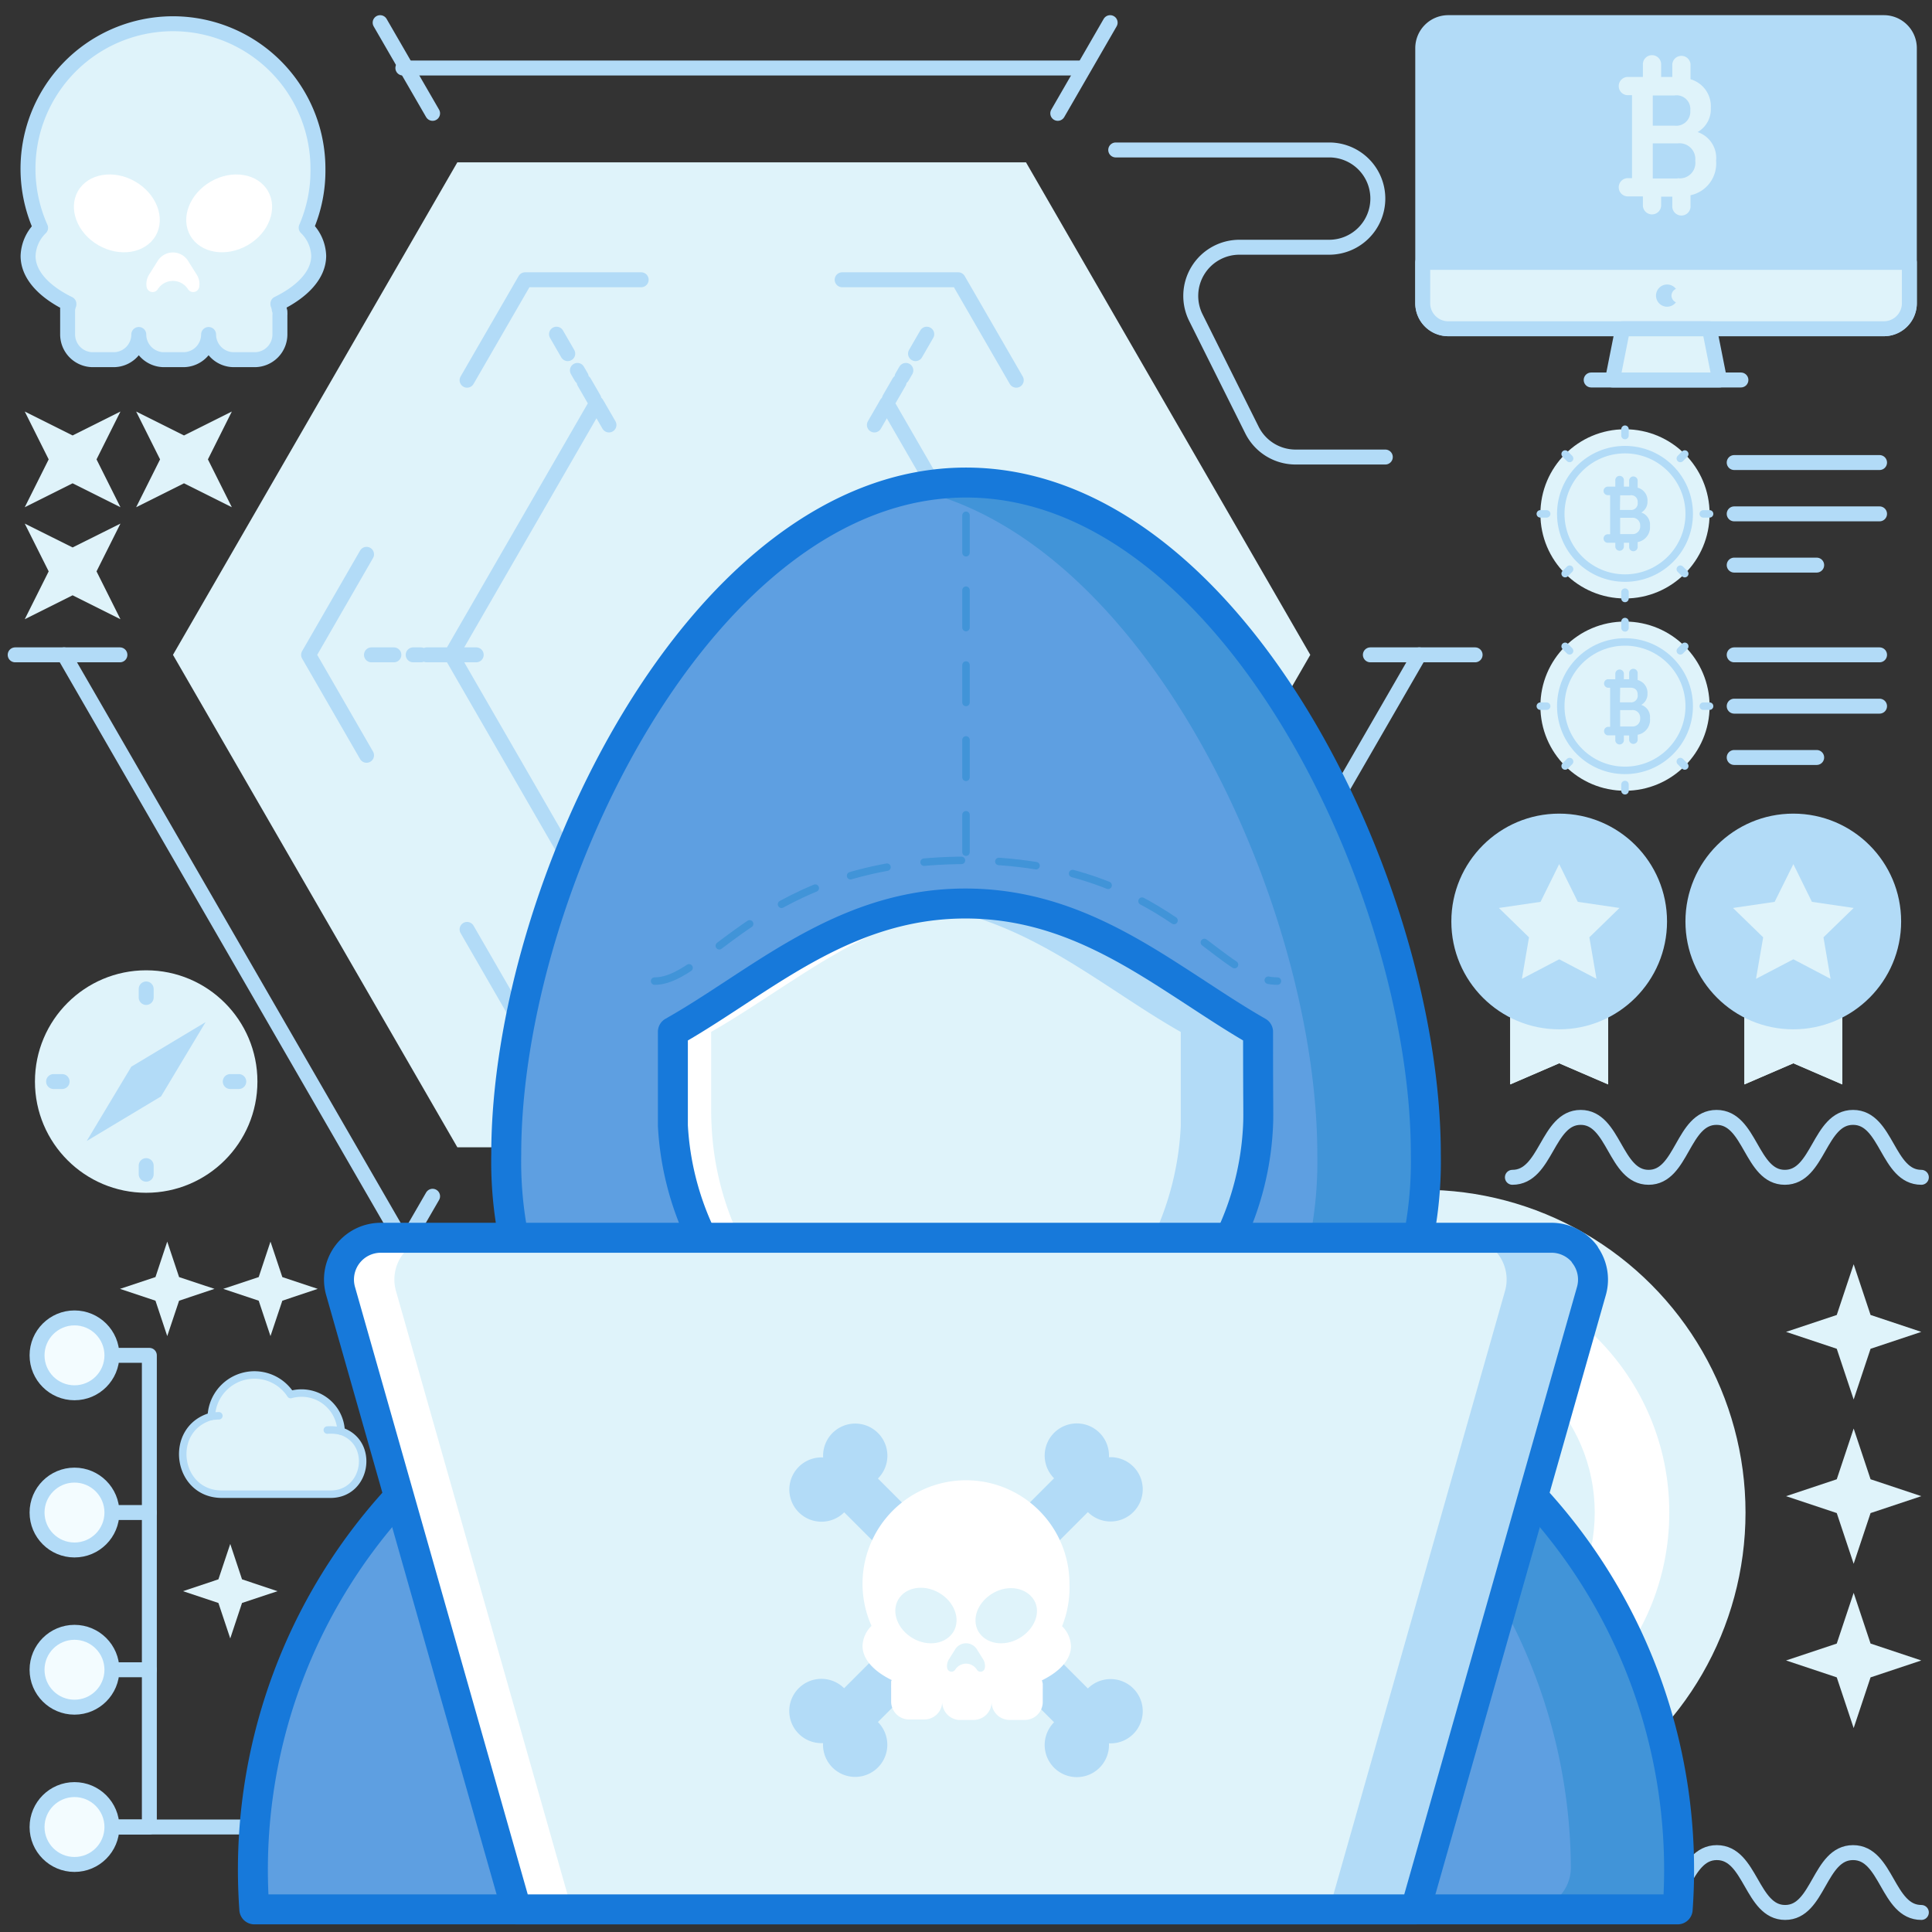 <svg id="Layer_1" data-name="Layer 1" xmlns="http://www.w3.org/2000/svg" viewBox="0 0 256 256"><rect x="0" y="0" width="256" height="256" fill="#333333" stroke="none"/><defs><style>.cls-1{fill:#dff3fa;}.cls-2{fill:#fff;}.cls-10,.cls-11,.cls-3,.cls-4,.cls-7{fill:none;}.cls-3,.cls-4,.cls-7,.cls-8{stroke:#b2dbf7;}.cls-10,.cls-11,.cls-3,.cls-4,.cls-7,.cls-8{stroke-linecap:round;stroke-linejoin:round;}.cls-3,.cls-4,.cls-8{stroke-width:1.98px;}.cls-4{stroke-dasharray:1.02 0.77 2.56 1.02;}.cls-5{fill:#b2dbf7;}.cls-6{fill:#5e9fe1;}.cls-11,.cls-7{stroke-width:0.99px;}.cls-8{fill:#f3fcff;}.cls-9{fill:#4194d8;}.cls-10{stroke:#1779da;stroke-width:3.97px;}.cls-11{stroke:#4194d8;stroke-dasharray:4.96;}</style></defs><title>hacker, virus, danger, dangerous, cryptocurrency, bitcoin, currency, money, finance</title><circle class="cls-1" cx="188.52" cy="200.42" r="42.77"/><circle class="cls-2" cx="188.52" cy="200.42" r="32.67"/><circle class="cls-1" cx="188.52" cy="200.42" r="22.79"/><circle class="cls-2" cx="188.52" cy="200.42" r="11.79"/><polygon class="cls-1" points="60.6 152.02 135.95 152.02 173.62 86.77 135.95 21.51 60.6 21.51 22.92 86.77 60.6 152.02"/><polyline class="cls-3" points="143.17 164.52 172.03 114.54 188.06 86.77"/><line class="cls-3" x1="8.49" y1="86.77" x2="53.38" y2="164.52"/><line class="cls-3" x1="143.17" y1="9.01" x2="53.38" y2="9.01"/><line class="cls-3" x1="195.46" y1="86.77" x2="181.58" y2="86.77"/><line class="cls-3" x1="15.89" y1="86.77" x2="2.01" y2="86.77"/><line class="cls-3" x1="147.1" y1="3" x2="140.16" y2="15.02"/><line class="cls-3" x1="57.32" y1="158.51" x2="50.37" y2="170.53"/><line class="cls-3" x1="147.1" y1="170.53" x2="140.16" y2="158.51"/><line class="cls-3" x1="57.32" y1="15.02" x2="50.37" y2="3"/><line class="cls-3" x1="147.33" y1="86.77" x2="144.35" y2="86.77"/><line class="cls-4" x1="141.8" y1="86.77" x2="136.93" y2="86.77"/><line class="cls-3" x1="136.42" y1="86.77" x2="133.45" y2="86.77"/><line class="cls-3" x1="49.22" y1="86.77" x2="52.19" y2="86.77"/><line class="cls-4" x1="54.75" y1="86.77" x2="59.61" y2="86.77"/><line class="cls-3" x1="60.12" y1="86.77" x2="63.1" y2="86.77"/><line class="cls-3" x1="73.75" y1="129.25" x2="75.23" y2="126.67"/><line class="cls-4" x1="76.51" y1="124.46" x2="78.94" y2="120.25"/><line class="cls-3" x1="79.2" y1="119.81" x2="80.69" y2="117.23"/><line class="cls-3" x1="122.8" y1="44.28" x2="121.31" y2="46.86"/><line class="cls-4" x1="120.03" y1="49.08" x2="117.6" y2="53.29"/><line class="cls-3" x1="117.35" y1="53.73" x2="115.86" y2="56.31"/><line class="cls-3" x1="73.74" y1="44.28" x2="75.23" y2="46.86"/><line class="cls-4" x1="76.51" y1="49.08" x2="78.94" y2="53.29"/><line class="cls-3" x1="79.2" y1="53.73" x2="80.69" y2="56.31"/><line class="cls-3" x1="122.8" y1="129.25" x2="121.31" y2="126.67"/><line class="cls-4" x1="120.03" y1="124.46" x2="117.6" y2="120.25"/><line class="cls-3" x1="117.35" y1="119.81" x2="115.86" y2="117.23"/><polyline class="cls-3" points="134.66 50.38 126.97 37.07 111.59 37.07"/><polyline class="cls-3" points="147.97 100.08 155.66 86.77 147.97 73.45"/><polyline class="cls-3" points="111.59 136.47 126.97 136.47 134.66 123.15"/><polyline class="cls-3" points="61.89 123.15 69.58 136.47 84.96 136.47"/><polyline class="cls-3" points="84.96 37.07 69.58 37.07 61.89 50.38"/><polyline class="cls-3" points="48.57 73.45 40.89 86.77 48.57 100.08"/><polyline class="cls-3" points="117.51 120.09 136.75 86.77 117.51 53.45"/><polyline class="cls-3" points="79.03 53.45 59.8 86.77 79.03 120.09"/><polygon class="cls-1" points="215.01 43.56 226.51 43.56 227.86 50.35 213.66 50.35 215.01 43.56"/><path class="cls-5" d="M244.89,3h4.73A3.38,3.38,0,0,1,253,6.38v33.8a3.38,3.38,0,0,1-3.38,3.38H191.9a3.38,3.38,0,0,1-3.38-3.38V6.38A3.38,3.38,0,0,1,191.9,3h4.73"/><path class="cls-6" d="M253,34.77v5.41a3.38,3.38,0,0,1-3.38,3.38H191.9a3.38,3.38,0,0,1-3.38-3.38V34.77Z"/><path class="cls-1" d="M253,34.77v5.41a3.38,3.38,0,0,1-3.38,3.38H191.9a3.38,3.38,0,0,1-3.38-3.38V34.77Z"/><path class="cls-3" d="M244.89,3h4.73A3.38,3.38,0,0,1,253,6.38v33.8a3.38,3.38,0,0,1-3.38,3.38H191.9a3.38,3.38,0,0,1-3.38-3.38V6.38A3.38,3.38,0,0,1,191.9,3h53.33"/><path class="cls-1" d="M253,34.77v5.41a3.38,3.38,0,0,1-3.38,3.38H191.9a3.38,3.38,0,0,1-3.38-3.38V34.77Z"/><path class="cls-3" d="M253,34.77v5.41a3.38,3.38,0,0,1-3.38,3.38H191.9a3.38,3.38,0,0,1-3.38-3.38V34.77Z"/><polygon class="cls-3" points="215.01 43.56 226.51 43.56 227.86 50.35 213.66 50.35 215.01 43.56"/><line class="cls-3" x1="210.84" y1="50.35" x2="230.68" y2="50.35"/><path class="cls-5" d="M221.48,39.17a1,1,0,0,1,.59-.89,1.45,1.45,0,0,0-1.16-.58,1.47,1.47,0,1,0,1.16,2.36A1,1,0,0,1,221.48,39.17Z"/><path class="cls-1" d="M227.39,21.3a3.62,3.62,0,0,0-2.45-3.8,3.47,3.47,0,0,0,1.75-3.2A3.72,3.72,0,0,0,224,10.5v-2a1.21,1.21,0,0,0-2.41,0V10.2h-1.48V8.52a1.21,1.21,0,0,0-2.42,0V10.2h-2.1a1.21,1.21,0,0,0,0,2.41h.66v11h-.66a1.21,1.21,0,0,0,0,2.41h2.1v1.18a1.21,1.21,0,0,0,2.42,0V26.06h1.48v1.18a1.21,1.21,0,1,0,2.41,0V25.87A4.29,4.29,0,0,0,227.39,21.3ZM219,12.65h2.88a1.82,1.82,0,0,1,2.09,2,1.86,1.86,0,0,1-2.09,2H219Zm3.3,11H219V19h3.3a2.09,2.09,0,0,1,2.33,2.31A2.05,2.05,0,0,1,222.28,23.61Z"/><path class="cls-1" d="M45.2,189.64a5.25,5.25,0,0,0-6.69-4.85A5.72,5.72,0,0,0,28,187.68c-5.77,1.6-4.66,10.31,1.41,10.31H43.79C48.64,198,49.68,191.12,45.2,189.64Z"/><path class="cls-7" d="M45.2,189.64a5.25,5.25,0,0,0-6.69-4.85A5.72,5.72,0,0,0,28,187.68c-5.77,1.6-4.66,10.31,1.41,10.31H43.79C48.64,198,49.68,191.12,45.2,189.64Z"/><path class="cls-7" d="M43.37,189.49a6,6,0,0,1,1.83.15"/><path class="cls-7" d="M28,187.68a8.61,8.61,0,0,1,1-.08"/><path class="cls-3" d="M147.84,19.87h28.28a6.44,6.44,0,0,1,6.45,6.44h0a6.45,6.45,0,0,1-6.45,6.45H164.23a6.45,6.45,0,0,0-5.77,9.33L165.9,57a6.46,6.46,0,0,0,5.77,3.56h11.89"/><circle class="cls-1" cx="19.37" cy="143.31" r="14.74"/><line class="cls-3" x1="19.37" y1="131.04" x2="19.37" y2="132.17"/><line class="cls-3" x1="19.37" y1="154.45" x2="19.37" y2="155.59"/><line class="cls-3" x1="31.64" y1="143.31" x2="30.51" y2="143.31"/><line class="cls-3" x1="8.23" y1="143.31" x2="7.1" y2="143.31"/><line class="cls-5" x1="17.4" y1="141.34" x2="21.34" y2="145.29"/><polygon class="cls-5" points="11.49 151.19 17.4 141.34 27.24 135.44 21.34 145.28 11.49 151.19"/><line class="cls-8" x1="10.86" y1="200.42" x2="19.79" y2="200.42"/><line class="cls-8" x1="10.86" y1="242.09" x2="45.85" y2="242.09"/><polyline class="cls-3" points="10.86 242.09 19.79 242.09 19.79 179.59 10.86 179.59"/><circle class="cls-8" cx="9.87" cy="242.09" r="4.96"/><circle class="cls-8" cx="9.87" cy="200.42" r="4.96"/><line class="cls-8" x1="10.86" y1="221.25" x2="19.79" y2="221.25"/><circle class="cls-8" cx="9.87" cy="221.25" r="4.96"/><circle class="cls-8" cx="9.87" cy="179.59" r="4.96"/><circle class="cls-8" cx="45.85" cy="242.09" r="4.96"/><polygon class="cls-1" points="3.28 67.21 6.45 60.87 3.28 54.53 9.62 57.7 15.96 54.53 12.79 60.87 15.96 67.21 9.62 64.04 3.28 67.21"/><polygon class="cls-1" points="3.28 82.05 6.45 75.71 3.28 69.38 9.62 72.54 15.96 69.38 12.79 75.71 15.96 82.05 9.62 78.88 3.28 82.05"/><polygon class="cls-1" points="18.04 67.21 21.21 60.87 18.04 54.53 24.38 57.7 30.72 54.53 27.55 60.87 30.72 67.21 24.38 64.04 18.04 67.21"/><polygon class="cls-1" points="245.62 185.44 243.38 178.72 236.66 176.48 243.38 174.24 245.62 167.52 247.86 174.24 254.58 176.48 247.86 178.72 245.62 185.44"/><polygon class="cls-1" points="245.62 207.21 243.38 200.49 236.66 198.25 243.38 196.01 245.62 189.29 247.86 196.01 254.58 198.25 247.86 200.49 245.62 207.21"/><polygon class="cls-1" points="245.62 228.98 243.38 222.26 236.66 220.02 243.38 217.78 245.62 211.06 247.86 217.78 254.58 220.02 247.86 222.26 245.62 228.98"/><polygon class="cls-1" points="35.84 177.04 34.28 172.35 29.58 170.78 34.28 169.22 35.84 164.52 37.41 169.22 42.1 170.78 37.41 172.35 35.84 177.04"/><polygon class="cls-1" points="22.16 177.04 20.6 172.35 15.9 170.78 20.6 169.22 22.16 164.52 23.73 169.22 28.42 170.78 23.73 172.35 22.16 177.04"/><polygon class="cls-1" points="30.51 217.1 28.94 212.4 24.25 210.84 28.94 209.27 30.51 204.58 32.07 209.27 36.77 210.84 32.07 212.4 30.51 217.1"/><path class="cls-1" d="M42.13,22.38A19.21,19.21,0,1,0,5.38,30.19a5.45,5.45,0,0,0-1.66,3.72c0,2.47,2.06,4.71,5.41,6.35l0,.07a1.6,1.6,0,0,0-.1.23.76.76,0,0,0,0,.11,2.17,2.17,0,0,0-.07.24.56.56,0,0,0,0,.12c0,.08,0,.16,0,.25s0,.08,0,.12,0,.23,0,.35v2.57a3.35,3.35,0,0,0,3.34,3.34h2.75a3.34,3.34,0,0,0,3.34-3.34,3.35,3.35,0,0,0,3.35,3.34H24.3a3.35,3.35,0,0,0,3.34-3.34A3.35,3.35,0,0,0,31,47.66h2.74a3.35,3.35,0,0,0,3.35-3.34V41.77a2.34,2.34,0,0,0,0-.38s0-.06,0-.09A2.33,2.33,0,0,0,37,41l0-.1a2.5,2.5,0,0,0-.07-.26l0-.09a1.89,1.89,0,0,0-.11-.25s0,0,0-.06c3.35-1.64,5.41-3.88,5.41-6.35a5.45,5.45,0,0,0-1.66-3.72A19,19,0,0,0,42.13,22.38Z"/><path class="cls-2" d="M20.63,31.23c-1.35,2.33-4.74,2.9-7.58,1.27S9,27.65,10.33,25.32s4.74-2.91,7.58-1.27,4.06,4.84,2.72,7.18Z"/><path class="cls-2" d="M25.22,31.23c1.34,2.33,4.73,2.9,7.58,1.27s4.05-4.85,2.71-7.18-4.73-2.91-7.57-1.27S23.88,28.89,25.22,31.23Z"/><path class="cls-2" d="M20.91,38.32a2.37,2.37,0,0,1,4,0,.81.81,0,0,0,1.48-.27,2.3,2.3,0,0,0-.33-1.67l-1.15-1.83a2.37,2.37,0,0,0-4,0l-1.15,1.83a2.4,2.4,0,0,0-.33,1.67.81.81,0,0,0,1.48.27Z"/><path class="cls-3" d="M42.13,22.38A19.21,19.21,0,1,0,5.38,30.19a5.45,5.45,0,0,0-1.66,3.72c0,2.47,2.06,4.71,5.41,6.35l0,.07a1.6,1.6,0,0,0-.1.23.76.76,0,0,0,0,.11,2.17,2.17,0,0,0-.07.24.56.56,0,0,0,0,.12c0,.08,0,.16,0,.25s0,.08,0,.12,0,.23,0,.35v2.57a3.35,3.35,0,0,0,3.34,3.34h2.75a3.34,3.34,0,0,0,3.34-3.34,3.35,3.35,0,0,0,3.35,3.34H24.3a3.35,3.35,0,0,0,3.34-3.34A3.35,3.35,0,0,0,31,47.66h2.74a3.35,3.35,0,0,0,3.35-3.34V41.77a2.34,2.34,0,0,0,0-.38s0-.06,0-.09A2.33,2.33,0,0,0,37,41l0-.1a2.5,2.5,0,0,0-.07-.26l0-.09a1.89,1.89,0,0,0-.11-.25s0,0,0-.06c3.35-1.64,5.41-3.88,5.41-6.35a5.45,5.45,0,0,0-1.66-3.72A19,19,0,0,0,42.13,22.38Z"/><line class="cls-3" x1="229.79" y1="61.29" x2="249.05" y2="61.29"/><line class="cls-3" x1="229.79" y1="68.09" x2="249.05" y2="68.09"/><line class="cls-3" x1="229.79" y1="74.88" x2="240.72" y2="74.88"/><circle class="cls-1" cx="215.32" cy="68.09" r="11.21"/><circle class="cls-7" cx="215.32" cy="68.09" r="8.51"/><path class="cls-5" d="M218.63,69.69a1.7,1.7,0,0,0-1.15-1.78,1.63,1.63,0,0,0,.82-1.5A1.75,1.75,0,0,0,217,64.62V63.7a.57.57,0,0,0-.57-.57.56.56,0,0,0-.56.57v.78h-.7V63.7a.57.57,0,1,0-1.13,0v.78h-1a.57.57,0,0,0-.56.57.56.56,0,0,0,.56.56h.31v5.18h-.31a.57.57,0,0,0-.56.57.56.56,0,0,0,.56.56h1v.56a.57.57,0,0,0,1.13,0v-.56h.7v.56a.56.56,0,0,0,.56.56.57.57,0,0,0,.57-.56v-.65A2,2,0,0,0,218.63,69.69Zm-3.95-4.06H216a.86.86,0,0,1,1,.94.88.88,0,0,1-1,1h-1.35Zm1.55,5.14h-1.55V68.61h1.55a1,1,0,0,1,1.1,1.08A1,1,0,0,1,216.23,70.77Z"/><line class="cls-7" x1="215.32" y1="56.87" x2="215.32" y2="57.71"/><line class="cls-7" x1="215.32" y1="78.46" x2="215.32" y2="79.3"/><line class="cls-7" x1="226.53" y1="68.09" x2="225.69" y2="68.09"/><line class="cls-7" x1="204.94" y1="68.09" x2="204.1" y2="68.09"/><line class="cls-7" x1="223.24" y1="60.16" x2="222.65" y2="60.75"/><line class="cls-7" x1="207.98" y1="75.42" x2="207.39" y2="76.01"/><line class="cls-7" x1="223.24" y1="76.01" x2="222.65" y2="75.42"/><line class="cls-7" x1="207.98" y1="60.75" x2="207.39" y2="60.16"/><line class="cls-3" x1="229.79" y1="86.77" x2="249.05" y2="86.77"/><line class="cls-3" x1="229.79" y1="93.57" x2="249.05" y2="93.57"/><line class="cls-3" x1="229.79" y1="100.37" x2="240.72" y2="100.37"/><circle class="cls-1" cx="215.32" cy="93.57" r="11.21"/><circle class="cls-7" cx="215.32" cy="93.57" r="8.51"/><path class="cls-5" d="M218.63,95.18a1.69,1.69,0,0,0-1.15-1.78,1.65,1.65,0,0,0,.82-1.51A1.74,1.74,0,0,0,217,90.11v-.93a.57.57,0,0,0-.57-.56.56.56,0,0,0-.56.56V90h-.7v-.79a.57.57,0,0,0-1.13,0V90h-1a.57.57,0,0,0,0,1.13h.31v5.18h-.31a.57.57,0,0,0,0,1.13h1V98a.57.57,0,1,0,1.13,0v-.55h.7V98a.56.56,0,0,0,.56.57A.57.57,0,0,0,217,98v-.64A2,2,0,0,0,218.63,95.18Zm-3.95-4.06H216c.7,0,1,.36,1,.94a.88.88,0,0,1-1,1h-1.35Zm1.55,5.14h-1.55V94.09h1.55a1,1,0,0,1,1.1,1.09A1,1,0,0,1,216.23,96.26Z"/><line class="cls-7" x1="215.32" y1="82.36" x2="215.32" y2="83.2"/><line class="cls-7" x1="215.32" y1="103.95" x2="215.32" y2="104.78"/><line class="cls-7" x1="226.53" y1="93.57" x2="225.69" y2="93.57"/><line class="cls-7" x1="204.94" y1="93.57" x2="204.1" y2="93.57"/><line class="cls-7" x1="223.24" y1="85.64" x2="222.65" y2="86.24"/><line class="cls-7" x1="207.98" y1="100.91" x2="207.39" y2="101.5"/><line class="cls-7" x1="223.24" y1="101.5" x2="222.65" y2="100.91"/><line class="cls-7" x1="207.98" y1="86.24" x2="207.39" y2="85.64"/><polygon class="cls-1" points="244.11 143.69 237.63 140.89 231.14 143.69 231.14 127.58 244.11 127.58 244.11 143.69"/><polygon class="cls-1" points="244.11 143.69 237.63 140.89 231.14 143.69 231.14 127.58 244.11 127.58 244.11 143.69"/><circle class="cls-5" cx="237.62" cy="122.1" r="14.29"/><polygon class="cls-1" points="237.63 114.5 240.09 119.5 245.62 120.31 241.62 124.2 242.56 129.7 237.63 127.11 232.68 129.7 233.63 124.2 229.63 120.31 235.15 119.5 237.63 114.5"/><polygon class="cls-1" points="213.09 143.69 206.6 140.89 200.11 143.69 200.11 127.58 213.09 127.58 213.09 143.69"/><polygon class="cls-1" points="213.09 143.69 206.6 140.89 200.11 143.69 200.11 127.58 213.09 127.58 213.09 143.69"/><circle class="cls-5" cx="206.6" cy="122.1" r="14.29"/><polygon class="cls-1" points="206.6 114.5 209.07 119.5 214.59 120.31 210.6 124.2 211.54 129.7 206.6 127.11 201.66 129.7 202.6 124.2 198.61 120.31 204.13 119.5 206.6 114.5"/><path class="cls-3" d="M254.59,253.41c-4.53,0-4.53-7.93-9.05-7.93s-4.52,7.93-9,7.93-4.52-7.93-9.05-7.93-4.52,7.93-9,7.93-4.53-7.93-9-7.93-4.53,7.93-9.05,7.93"/><path class="cls-3" d="M254.59,156c-4.53,0-4.53-7.94-9.05-7.94S241,156,236.5,156s-4.52-7.94-9.05-7.94-4.52,7.94-9,7.94-4.53-7.94-9-7.94-4.53,7.94-9.05,7.94"/><path class="cls-6" d="M185.87,171.53a52.08,52.08,0,0,0,3.06-18.59c0-35.25-25.86-89-60.93-89s-60.92,53.78-60.92,89a52.08,52.08,0,0,0,3.06,18.59Z"/><path class="cls-6" d="M200.78,195.9H55.22A72.79,72.79,0,0,0,33.7,253H222.3a72.77,72.77,0,0,0-21.52-57.1Z"/><path class="cls-9" d="M128,64a34.49,34.49,0,0,0-7.19.77c31.36,6.64,53.74,55.42,53.74,88.22a52.08,52.08,0,0,1-3.06,18.59h14.38a52.08,52.08,0,0,0,3.06-18.59C188.93,117.69,163.07,64,128,64Z"/><path class="cls-9" d="M200.78,195.9H186.41a73.09,73.09,0,0,1,21.74,51.56,5.54,5.54,0,0,1-5.54,5.54H222.3A72.77,72.77,0,0,0,200.78,195.9Z"/><path class="cls-1" d="M163,164a38.66,38.66,0,0,0,3.7-14.85c.07-1.62,0-1.57,0-12.43-3.67-2.09-7.29-4.58-11.07-7-8.07-5.21-16.63-10-27.7-10s-19.63,4.8-27.69,10c-3.78,2.44-7.41,4.93-11.08,7,0,10.89,0,10.82,0,12.43A38.67,38.67,0,0,0,93,164"/><path class="cls-5" d="M166.77,136.73c-3.67-2.09-7.29-4.58-11.07-7-8.07-5.2-16.63-10-27.7-10a37.37,37.37,0,0,0-5.15.37c8.65,1.2,15.77,5.27,22.53,9.64,3.79,2.44,7.41,4.93,11.08,7,0,10.86,0,10.81,0,12.43a38.84,38.84,0,0,1-3.7,14.85H163a38.66,38.66,0,0,0,3.7-14.85C166.8,147.54,166.76,147.59,166.77,136.73Z"/><path class="cls-2" d="M94.23,136.73c3.67-2.09,7.3-4.58,11.08-7,7.44-4.81,15.32-9.26,25.19-9.91-.82-.06-1.65-.1-2.5-.1-11.07,0-19.63,4.81-27.69,10-3.78,2.44-7.41,4.93-11.08,7,0,10.89,0,10.82,0,12.43A38.67,38.67,0,0,0,93,164h5a38.67,38.67,0,0,1-3.71-14.85C94.2,147.55,94.25,147.62,94.23,136.73Z"/><path class="cls-10" d="M185.87,171.53a52.08,52.08,0,0,0,3.06-18.59c0-35.25-25.86-89-60.93-89s-60.92,53.78-60.92,89a52.08,52.08,0,0,0,3.06,18.59Zm14.91,24.37H55.22A72.79,72.79,0,0,0,33.7,253H222.3a72.77,72.77,0,0,0-21.52-57.1Z"/><path class="cls-10" d="M163,164a38.66,38.66,0,0,0,3.7-14.85c.07-1.62,0-1.57,0-12.43-3.67-2.09-7.29-4.58-11.07-7-8.07-5.21-16.63-10-27.7-10s-19.63,4.8-27.69,10c-3.78,2.44-7.41,4.93-11.08,7,0,10.89,0,10.82,0,12.43A38.67,38.67,0,0,0,93,164"/><path class="cls-1" d="M210,166.21a5.54,5.54,0,0,0-4.42-2.2H50.46a5.54,5.54,0,0,0-5.33,7.06L68.43,253H187.57l23.3-81.93a5.53,5.53,0,0,0-.91-4.86Z"/><path class="cls-5" d="M210,166.21h0a5.54,5.54,0,0,0-4.42-2.2H194.1a5.53,5.53,0,0,1,5.32,7.06L176.13,253h11.44l23.3-81.93A5.53,5.53,0,0,0,210,166.21Z"/><path class="cls-2" d="M53.37,166.21a5.57,5.57,0,0,1,4.42-2.2H50.46a5.54,5.54,0,0,0-5.33,7.06L68.43,253h7.33L52.47,171.07A5.56,5.56,0,0,1,53.37,166.21Z"/><path class="cls-10" d="M210,166.21a5.54,5.54,0,0,0-4.42-2.2H50.46a5.54,5.54,0,0,0-5.33,7.06L68.43,253H187.57l23.3-81.93a5.53,5.53,0,0,0-.91-4.86Z"/><path class="cls-5" d="M146.94,193.09a4.26,4.26,0,1,0-7.27,2.79L111.85,223.7a4.26,4.26,0,1,0-2.79,7.27,4.26,4.26,0,1,0,7.27-2.79l27.82-27.82a4.26,4.26,0,1,0,2.79-7.27Z"/><path class="cls-5" d="M146.94,231a4.26,4.26,0,1,0-2.79-7.27l-27.82-27.82a4.26,4.26,0,1,0-7.26-2.79,4.26,4.26,0,1,0,2.79,7.27l27.81,27.82a4.26,4.26,0,1,0,7.27,2.79Z"/><path class="cls-2" d="M141.71,209.86a13.71,13.71,0,1,0-26.23,5.58,3.9,3.9,0,0,0-1.19,2.65c0,1.76,1.48,3.36,3.87,4.53,0,0,0,0,0,0a.89.89,0,0,0-.08.17l0,.08c0,.05,0,.11,0,.16s0,.06,0,.09l0,.18a.22.22,0,0,0,0,.08,2.28,2.28,0,0,0,0,.26h0v1.82a2.38,2.38,0,0,0,2.39,2.38h2a2.37,2.37,0,0,0,2.38-2.38A2.39,2.39,0,0,0,127,227.9h2a2.38,2.38,0,0,0,2.39-2.38,2.38,2.38,0,0,0,2.39,2.38h2a2.38,2.38,0,0,0,2.39-2.38V223.7a2.45,2.45,0,0,0,0-.27s0-.05,0-.07a1.29,1.29,0,0,0,0-.19.24.24,0,0,0,0-.08,1.21,1.21,0,0,0-.05-.18l0-.07-.07-.18,0,0c2.39-1.17,3.86-2.77,3.86-4.53a3.89,3.89,0,0,0-1.18-2.65A13.68,13.68,0,0,0,141.71,209.86Z"/><path class="cls-1" d="M126.36,216.18c-1,1.66-3.38,2.07-5.4.9s-2.9-3.46-1.94-5.12,3.37-2.08,5.4-.91,2.9,3.46,1.94,5.13Z"/><path class="cls-1" d="M129.64,216.18c1,1.66,3.38,2.07,5.41.9S138,213.62,137,212s-3.38-2.08-5.41-.91S128.69,214.51,129.64,216.18Z"/><path class="cls-1" d="M126.57,221.24a1.69,1.69,0,0,1,2.87,0,.57.57,0,0,0,1.05-.2,1.65,1.65,0,0,0-.23-1.19l-.82-1.31a1.69,1.69,0,0,0-2.87,0l-.82,1.31a1.66,1.66,0,0,0-.24,1.19.58.58,0,0,0,1.06.2Z"/><line class="cls-11" x1="128" y1="68.28" x2="128" y2="114.03"/><path class="cls-11" d="M86.74,130c7.08,0,14.39-16,41.26-16s33,16,41.27,16"/></svg>
